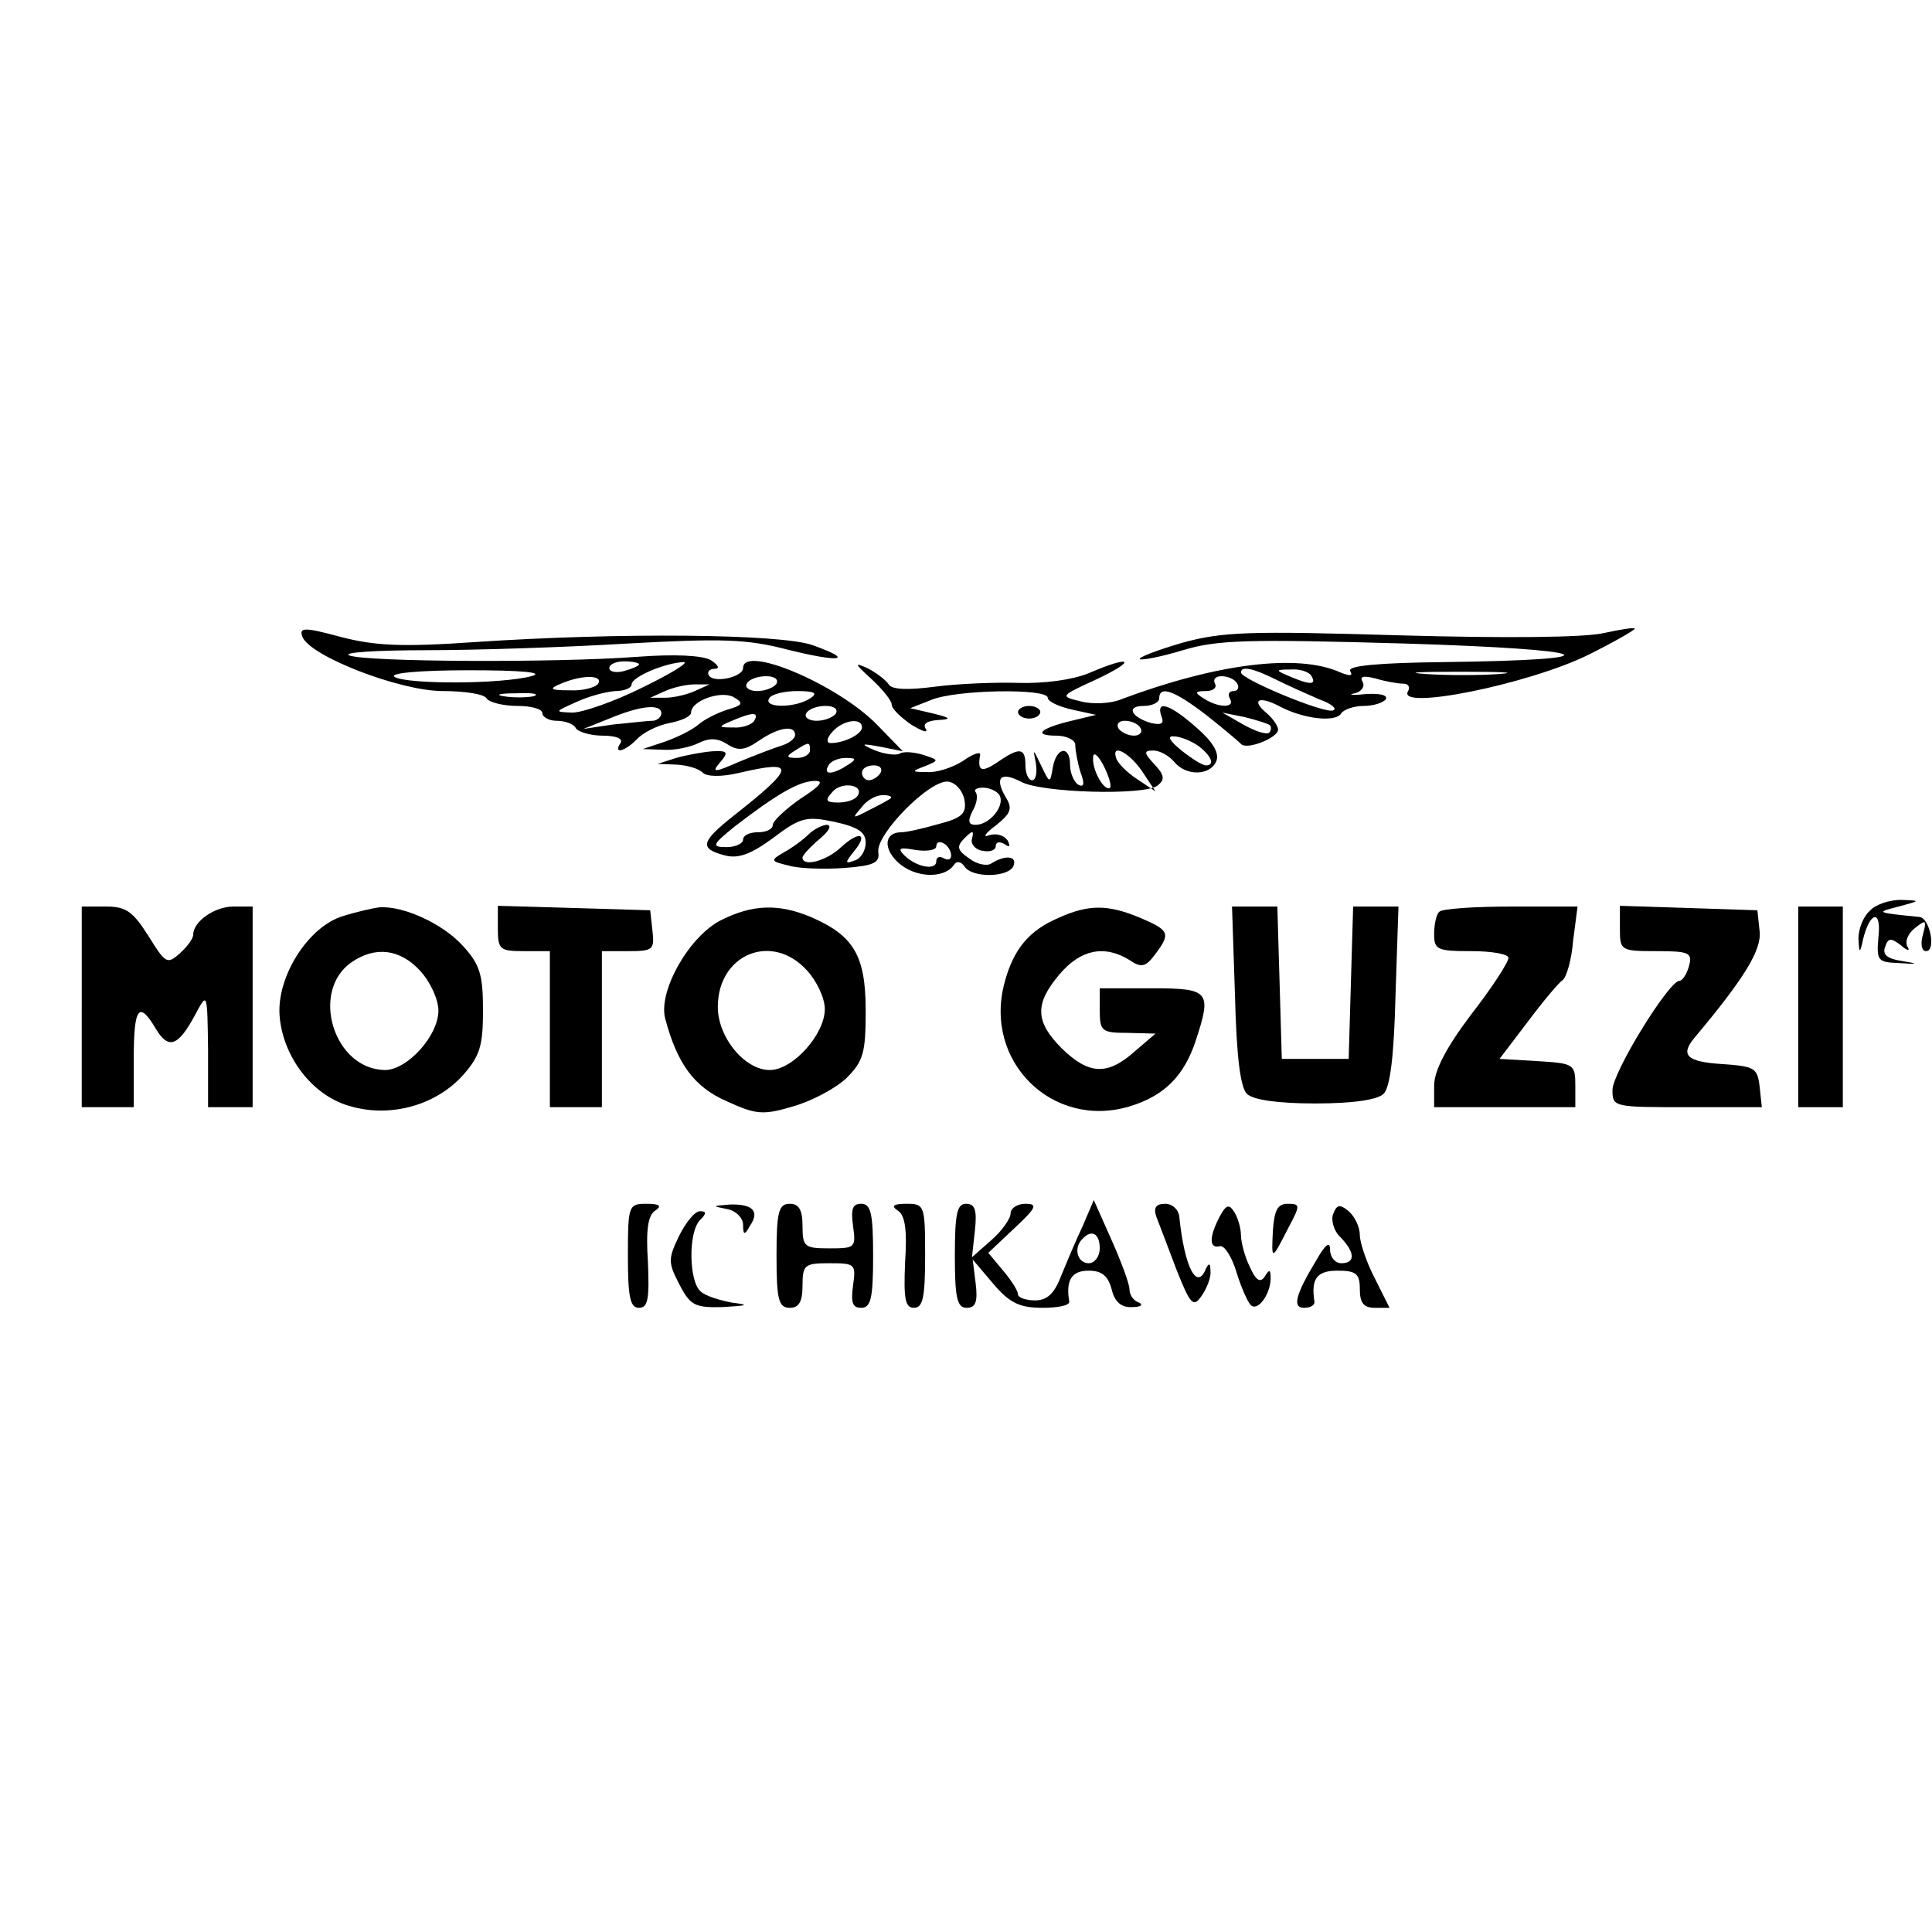 <?xml version="1.0" standalone="no"?>
<!DOCTYPE svg PUBLIC "-//W3C//DTD SVG 20010904//EN"
 "http://www.w3.org/TR/2001/REC-SVG-20010904/DTD/svg10.dtd">
<svg version="1.0" xmlns="http://www.w3.org/2000/svg"
 width="260pt" height="260pt" viewBox="0 0 260 260"
 preserveAspectRatio="xMidYMid meet">
<g transform="translate(0,260) scale(0.1,-0.1)"
fill="#000000" stroke="none">
<path d="M407 1743 c10 -26 131 -73 189 -73 29 0 56 -4 59 -10 3 -5 22 -10 41
-10 19 0 34 -4 34 -10 0 -5 9 -10 19 -10 11 0 23 -4 26 -10 3 -5 20 -10 36
-10 18 0 28 -4 24 -10 -10 -15 5 -12 22 5 8 9 28 19 44 22 16 3 29 9 29 14 0
16 40 30 57 21 14 -8 13 -11 -8 -17 -13 -4 -31 -13 -39 -20 -8 -7 -28 -17 -45
-23 l-30 -10 28 -1 c16 -1 37 4 47 9 14 7 25 7 38 -1 15 -10 24 -9 43 4 26 18
49 22 49 8 0 -5 -8 -11 -17 -14 -10 -3 -36 -13 -58 -22 -34 -15 -38 -15 -26
-1 12 14 10 16 -10 15 -13 -1 -35 -5 -49 -9 l-25 -8 26 -1 c14 -1 29 -5 35
-11 5 -5 24 -6 49 0 77 18 76 8 -8 -58 -44 -35 -46 -44 -12 -53 18 -5 35 1 65
23 37 28 45 30 83 22 32 -7 42 -14 42 -28 0 -11 -7 -22 -15 -24 -13 -5 -13 -3
-1 12 20 24 8 29 -17 6 -20 -19 -52 -27 -52 -14 0 3 10 14 23 25 12 10 17 18
10 19 -6 0 -18 -6 -25 -13 -7 -7 -22 -18 -33 -24 -19 -11 -18 -12 7 -18 14 -4
48 -5 75 -3 39 3 47 7 45 21 -4 24 71 100 95 95 10 -2 19 -13 21 -25 3 -18 -4
-24 -35 -32 -21 -6 -43 -11 -50 -11 -23 0 -25 -22 -4 -41 22 -20 60 -22 74 -4
4 7 10 6 15 -1 10 -16 60 -15 66 1 5 13 -11 15 -30 3 -6 -4 -20 -1 -30 7 -16
11 -17 16 -6 27 11 11 13 11 10 -1 -2 -7 5 -15 15 -16 9 -2 17 1 17 6 0 6 5 7
12 3 7 -5 8 -3 4 5 -5 7 -15 10 -25 7 -9 -4 -5 3 9 13 21 17 23 23 13 39 -15
26 -6 34 21 20 27 -15 167 -19 184 -5 10 8 9 14 -4 28 -15 16 -15 19 -2 19 9
0 21 -7 28 -15 16 -20 49 -19 57 1 4 11 -5 26 -27 45 -35 31 -55 38 -47 15 4
-10 0 -12 -14 -9 -27 8 -34 23 -10 23 12 0 21 5 21 10 0 18 20 11 63 -22 23
-18 44 -36 47 -39 7 -9 50 8 50 19 0 5 -7 15 -15 22 -22 18 -11 24 16 10 31
-17 76 -23 84 -10 3 5 17 10 30 10 13 0 26 4 30 9 3 6 -9 8 -27 7 -18 -2 -25
-1 -15 1 9 2 14 9 11 15 -5 8 1 9 17 5 13 -4 30 -7 37 -7 7 0 10 -4 7 -10 -17
-27 162 9 243 49 34 17 62 33 62 35 0 2 -19 -1 -42 -6 -27 -6 -131 -7 -274 -3
-203 6 -238 5 -293 -10 -34 -10 -60 -20 -57 -22 2 -2 28 3 58 12 46 14 87 15
298 9 261 -8 291 -22 53 -25 -89 -1 -130 -5 -126 -12 4 -7 0 -7 -13 -2 -57 26
-167 12 -295 -36 -14 -6 -39 -7 -54 -3 -29 7 -29 7 21 30 55 26 47 33 -11 8
-22 -9 -60 -14 -94 -13 -31 1 -81 -1 -112 -5 -38 -5 -59 -4 -63 3 -4 6 -17 16
-29 22 -18 8 -17 6 6 -15 15 -14 27 -29 27 -34 0 -6 12 -17 26 -27 15 -9 23
-12 20 -6 -5 7 2 11 16 12 19 1 18 3 -7 9 l-30 7 28 11 c33 14 157 16 157 3 0
-5 15 -12 33 -16 l32 -7 -33 -8 c-42 -10 -53 -20 -20 -20 13 0 25 -6 25 -12 0
-7 3 -24 7 -37 6 -16 5 -21 -3 -17 -6 4 -11 16 -11 27 0 26 -18 24 -23 -3 -4
-23 -4 -23 -16 2 -11 23 -11 23 -7 3 2 -13 0 -23 -5 -23 -5 0 -9 9 -9 20 0 24
-8 25 -38 4 -21 -14 -27 -12 -23 10 1 5 -9 2 -23 -8 -14 -9 -36 -16 -48 -15
-22 0 -22 1 -3 8 19 8 19 8 -2 15 -13 4 -27 5 -32 2 -5 -3 -20 -1 -33 4 -21 9
-20 10 7 5 l30 -6 -35 36 c-53 54 -180 108 -180 76 0 -12 -39 -21 -46 -10 -3
5 1 9 8 9 7 0 5 5 -6 12 -12 6 -48 8 -100 4 -107 -8 -363 -7 -386 2 -10 4 36
7 103 7 67 0 190 4 272 9 127 7 160 6 214 -8 72 -18 93 -15 34 6 -44 15 -259
17 -453 4 -100 -7 -136 -5 -182 7 -48 13 -56 13 -51 0z m453 -37 c0 -2 -9 -6
-20 -9 -11 -3 -20 -1 -20 4 0 5 9 9 20 9 11 0 20 -2 20 -4z m5 -31 c-38 -19
-81 -34 -95 -34 -24 1 -24 1 5 14 17 8 40 14 53 15 12 0 22 4 22 9 0 10 45 29
70 30 8 0 -16 -15 -55 -34z m-150 15 c-42 -11 -167 -11 -184 -1 -8 5 32 9 100
9 72 0 103 -3 84 -8z m1001 -4 c16 -8 43 -20 59 -27 17 -6 25 -13 19 -15 -11
-5 -124 42 -124 51 0 9 16 6 46 -9z m49 4 c7 -12 -2 -12 -30 0 -19 8 -19 9 2
9 12 1 25 -3 28 -9z m253 3 c-26 -2 -71 -2 -100 0 -29 2 -8 3 47 3 55 0 79 -1
53 -3z m-1213 -13 c-3 -5 -21 -10 -38 -9 -27 0 -29 2 -12 9 28 12 57 12 50 0z
m240 0 c-3 -5 -15 -10 -26 -10 -11 0 -17 5 -14 10 3 6 15 10 26 10 11 0 17 -4
14 -10z m620 0 c3 -5 1 -10 -5 -10 -6 0 -8 -4 -5 -10 8 -13 -15 -13 -35 0 -13
8 -12 10 3 10 10 0 15 5 12 10 -3 6 1 10 9 10 8 0 18 -4 21 -10z m-730 -10
c-11 -5 -29 -9 -40 -9 l-20 0 20 9 c11 5 29 9 40 9 l20 0 -20 -9z m-217 -7
c-10 -2 -28 -2 -40 0 -13 2 -5 4 17 4 22 1 32 -1 23 -4z m372 -3 c-20 -13 -63
-13 -55 0 3 6 21 10 38 10 24 0 28 -3 17 -10z m-200 -20 c0 -5 -6 -10 -12 -10
-7 0 -31 -3 -53 -5 l-40 -6 35 14 c43 18 70 20 70 7z m235 0 c-3 -5 -15 -10
-26 -10 -11 0 -17 5 -14 10 3 6 15 10 26 10 11 0 17 -4 14 -10z m-110 -10 c-3
-5 -16 -10 -28 -9 -21 0 -21 1 -2 9 28 12 37 12 30 0z m694 -6 c2 -2 2 -7 -1
-10 -4 -3 -19 2 -35 11 l-28 16 30 -6 c16 -4 32 -9 34 -11z m-549 -3 c0 -9
-24 -21 -42 -21 -6 0 -6 6 2 15 14 16 40 20 40 6z m375 -1 c3 -5 -1 -10 -9
-10 -8 0 -18 5 -21 10 -3 6 1 10 9 10 8 0 18 -4 21 -10z m78 -24 c18 -14 22
-26 10 -26 -5 0 -19 9 -33 20 -16 13 -20 20 -10 19 8 0 23 -6 33 -13z m-523
-6 c0 -5 -8 -10 -17 -10 -15 0 -16 2 -3 10 19 12 20 12 20 0z m404 -50 c-7 -6
-24 22 -23 40 0 9 6 5 14 -10 7 -14 11 -27 9 -30z m45 19 l16 -24 -24 16 c-14
9 -27 22 -29 29 -7 21 20 6 37 -21z m-399 11 c-20 -13 -33 -13 -25 0 3 6 14
10 23 10 15 0 15 -2 2 -10z m45 -10 c-3 -5 -10 -10 -16 -10 -5 0 -9 5 -9 10 0
6 7 10 16 10 8 0 12 -4 9 -10z m-108 -35 c-20 -14 -37 -30 -37 -35 0 -6 -9
-10 -20 -10 -11 0 -20 -4 -20 -10 0 -5 -10 -10 -22 -10 -21 0 -20 3 11 28 56
43 85 60 106 61 15 1 10 -6 -18 -24z m77 4 c-3 -5 -14 -9 -26 -9 -17 0 -18 3
-8 14 12 15 44 10 34 -5z m191 1 c8 -14 -13 -40 -32 -40 -10 0 -11 5 -4 19 6
10 7 21 4 25 -3 3 1 6 10 6 9 0 19 -5 22 -10z m-146 -4 c-2 -2 -15 -9 -29 -16
-23 -12 -24 -12 -11 3 7 10 20 17 29 17 8 0 13 -2 11 -4z m81 -77 c0 -6 -4 -7
-10 -4 -5 3 -10 2 -10 -4 0 -13 -27 -8 -43 8 -10 10 -6 11 16 7 15 -2 27 0 27
5 0 6 5 7 10 4 6 -3 10 -11 10 -16z"/>
<path d="M1370 1642 c0 -5 7 -9 15 -9 8 0 15 4 15 9 0 4 -7 8 -15 8 -8 0 -15
-4 -15 -8z"/>
<path d="M2516 1374 c-9 -8 -15 -25 -15 -37 1 -20 2 -21 6 -2 9 38 25 42 21 5
-3 -33 -1 -35 27 -36 27 -2 28 -1 3 3 -19 3 -25 9 -21 19 4 12 8 12 21 2 9 -8
13 -8 9 -2 -4 7 1 18 10 25 15 12 16 11 11 -8 -4 -13 -2 -23 4 -23 14 0 5 45
-9 46 -59 6 -59 6 -28 14 30 8 30 8 3 9 -15 0 -34 -6 -42 -15z"/>
<path d="M110 1245 l0 -135 35 0 35 0 0 65 c0 70 7 79 30 40 17 -28 30 -23 53
20 16 30 16 30 17 -47 l0 -78 30 0 30 0 0 135 0 135 -26 0 c-25 0 -54 -20 -54
-38 0 -5 -8 -16 -18 -25 -17 -15 -19 -14 -42 23 -21 33 -30 40 -57 40 l-33 0
0 -135z"/>
<path d="M461 1367 c-45 -14 -86 -77 -85 -129 2 -56 42 -111 93 -126 55 -17
117 0 154 41 23 26 27 40 27 87 0 48 -4 62 -27 87 -27 30 -80 54 -112 52 -9
-1 -31 -6 -50 -12z m104 -73 c14 -15 25 -39 25 -54 0 -34 -42 -80 -72 -80 -69
1 -101 106 -45 145 32 22 65 18 92 -11z"/>
<path d="M670 1350 c0 -28 3 -30 35 -30 l35 0 0 -105 0 -105 35 0 35 0 0 105
0 105 36 0 c33 0 35 2 32 28 l-3 27 -102 3 -103 3 0 -31z"/>
<path d="M971 1362 c-43 -21 -85 -95 -76 -132 16 -61 39 -93 83 -112 39 -18
49 -19 89 -7 25 7 57 24 72 38 23 23 26 34 26 91 0 74 -16 101 -74 126 -43 18
-78 17 -120 -4z m115 -68 c13 -14 24 -37 24 -52 0 -34 -43 -82 -74 -82 -34 0
-70 44 -70 85 0 71 73 101 120 49z"/>
<path d="M1425 1365 c-40 -17 -61 -42 -73 -87 -29 -106 64 -198 168 -167 46
14 73 40 89 88 22 67 19 71 -59 71 l-70 0 0 -30 c0 -28 3 -30 38 -30 l37 -1
-28 -24 c-37 -33 -62 -31 -98 4 -36 36 -37 60 -3 100 28 33 60 40 94 19 16
-11 22 -9 34 7 22 29 20 33 -20 50 -43 18 -69 18 -109 0z"/>
<path d="M1662 1260 c2 -80 7 -123 16 -132 8 -8 41 -13 92 -13 51 0 84 5 92
13 9 9 14 52 16 132 l4 120 -31 0 -30 0 -3 -102 -3 -103 -45 0 -45 0 -3 103
-3 102 -30 0 -31 0 4 -120z"/>
<path d="M1937 1373 c-4 -3 -7 -17 -7 -30 0 -21 4 -23 50 -23 28 0 50 -4 50
-9 0 -6 -22 -40 -50 -76 -34 -45 -50 -76 -50 -96 l0 -29 95 0 95 0 0 29 c0 29
-2 30 -51 33 l-51 3 38 50 c21 28 42 53 47 56 5 4 12 27 14 53 l6 46 -90 0
c-49 0 -93 -3 -96 -7z"/>
<path d="M2180 1350 c0 -29 1 -30 49 -30 44 0 49 -2 44 -20 -3 -11 -9 -20 -13
-20 -14 0 -90 -123 -90 -147 0 -23 2 -23 101 -23 l100 0 -3 28 c-3 25 -7 27
-50 30 -48 3 -57 12 -38 35 68 81 91 119 88 144 l-3 28 -92 3 -93 3 0 -31z"/>
<path d="M2420 1245 l0 -135 30 0 30 0 0 135 0 135 -30 0 -30 0 0 -135z"/>
<path d="M845 910 c0 -56 3 -70 15 -70 12 0 14 12 12 61 -3 44 0 64 10 70 9 6
6 9 -12 9 -24 0 -25 -2 -25 -70z"/>
<path d="M978 973 c12 -2 22 -12 22 -21 0 -14 2 -15 9 -2 14 20 4 30 -27 29
-24 -2 -24 -2 -4 -6z"/>
<path d="M1045 910 c0 -60 3 -70 18 -70 12 0 17 8 17 30 0 28 3 30 36 30 35 0
36 -1 32 -30 -3 -23 -1 -30 11 -30 13 0 16 13 16 70 0 57 -3 70 -16 70 -12 0
-14 -7 -11 -30 4 -29 3 -30 -32 -30 -33 0 -36 2 -36 30 0 22 -5 30 -17 30 -15
0 -18 -10 -18 -70z"/>
<path d="M1208 971 c10 -6 13 -26 10 -70 -2 -49 0 -61 12 -61 12 0 15 14 15
70 0 68 -1 70 -25 70 -18 0 -21 -3 -12 -9z"/>
<path d="M1285 910 c0 -57 3 -70 16 -70 12 0 15 8 12 33 l-4 32 28 -33 c22
-26 36 -32 66 -32 20 0 36 3 36 8 -5 29 3 42 26 42 18 0 26 -7 31 -25 4 -17
13 -25 28 -24 11 0 15 3 9 6 -7 2 -13 10 -13 18 0 7 -11 37 -24 66 l-24 54
-15 -35 c-9 -19 -22 -50 -29 -67 -9 -24 -19 -33 -35 -33 -13 0 -23 4 -23 8 0
5 -9 19 -20 32 l-20 24 35 33 c30 28 32 33 15 33 -11 0 -20 -6 -20 -13 0 -7
-12 -24 -26 -36 l-26 -23 4 36 c3 28 0 36 -12 36 -12 0 -15 -13 -15 -70z m195
10 c0 -11 -7 -20 -15 -20 -15 0 -21 21 -8 33 12 13 23 7 23 -13z"/>
<path d="M1556 963 c4 -10 16 -42 27 -71 19 -48 23 -52 34 -36 7 10 13 25 12
33 0 11 -2 12 -6 4 -12 -31 -29 1 -36 70 -1 9 -9 17 -19 17 -12 0 -16 -5 -12
-17z"/>
<path d="M1641 962 c-14 -27 -14 -43 1 -39 6 1 16 -15 22 -35 6 -20 15 -40 19
-44 9 -10 27 14 27 36 0 12 -2 12 -8 2 -6 -9 -12 -5 -20 13 -7 14 -12 34 -12
43 0 9 -4 23 -9 31 -7 11 -11 10 -20 -7z"/>
<path d="M1713 944 c-2 -41 -2 -41 21 4 16 30 16 32 -1 32 -14 0 -18 -9 -20
-36z"/>
<path d="M1794 966 c-3 -8 1 -23 10 -31 20 -21 20 -35 1 -35 -8 0 -15 8 -15
18 0 12 -6 8 -18 -13 -29 -48 -33 -65 -17 -65 8 0 14 3 14 8 -5 31 3 42 31 42
25 0 30 -4 30 -25 0 -18 5 -25 20 -25 l20 0 -20 40 c-11 21 -20 48 -20 58 0
11 -7 25 -15 32 -12 10 -16 9 -21 -4z"/>
<path d="M914 937 c-15 -31 -15 -36 0 -65 15 -29 21 -32 59 -31 34 2 36 3 12
6 -16 3 -36 9 -42 15 -16 13 -17 80 -1 96 9 9 9 12 0 12 -7 0 -19 -15 -28 -33z"/>
</g>
</svg>

